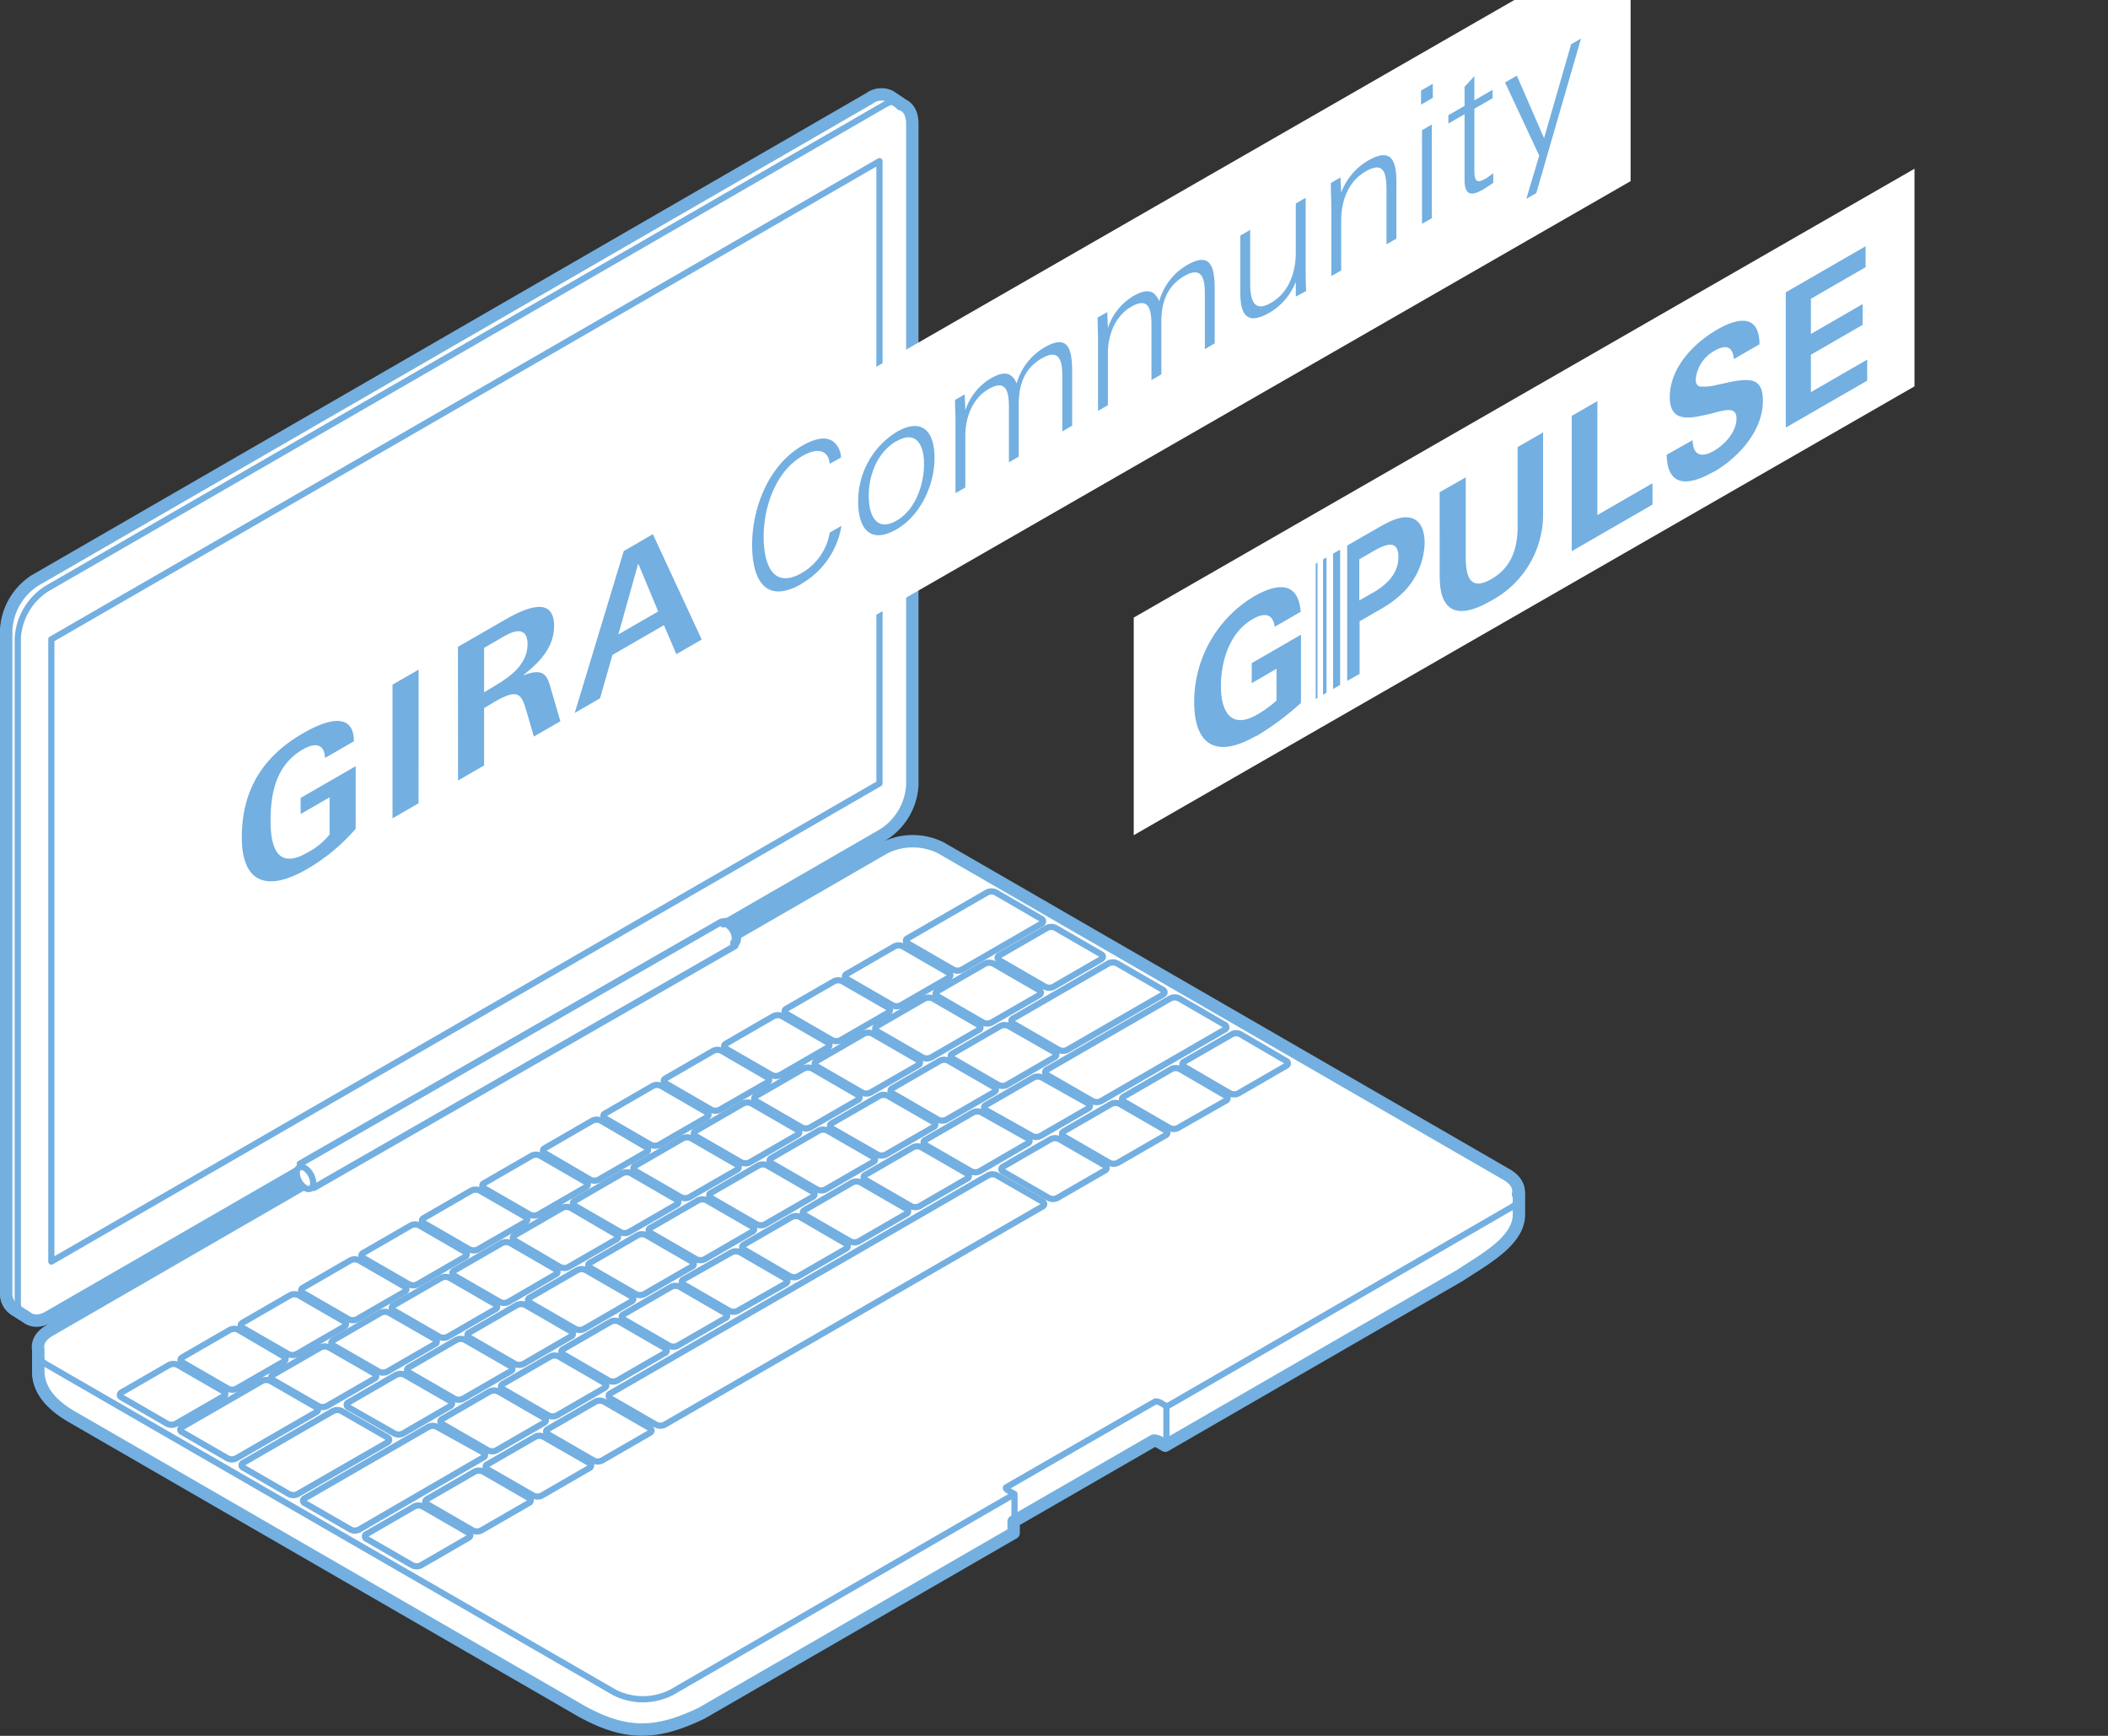<svg id="_1" data-name="1" xmlns="http://www.w3.org/2000/svg" xmlns:xlink="http://www.w3.org/1999/xlink" viewBox="0 0 340 280"><rect x="0" y="0" width="340" height="280" fill="#333333" stroke="none"/><defs><style>.cls-1,.cls-4,.cls-5,.cls-6,.cls-7{fill:none;}.cls-2{clip-path:url(#clip-path);}.cls-3{fill:#fff;}.cls-4{stroke:#73b0e0;stroke-width:2px;}.cls-4,.cls-5,.cls-6,.cls-7{stroke-linecap:round;stroke-linejoin:round;}.cls-5,.cls-6,.cls-7{stroke:#73afe1;}.cls-6{stroke-width:1.06px;}.cls-7{stroke-width:1.49px;}.cls-8{fill:#73afe1;}</style><clipPath id="clip-path"><rect class="cls-1" y="-10.78" width="308.79" height="290.78"/></clipPath></defs><title>papier-02 Kopie 3</title><g class="cls-2"><path class="cls-3" d="M49.84,188.15,117,149.39l1,1.68L51,189.75a3.56,3.56,0,0,0-1.16-1.6m195,4.49c.27-1.12-.31-2.29-1.79-3.15l-91.26-52.71a10.15,10.15,0,0,0-9.14,0l-23.35,13.48-.45.26a3.58,3.58,0,0,0-1.13-1.61l1.43-.83,23.41-13.52a10.14,10.14,0,0,0,4.59-7.92V19.94c0-1.71-.72-2.79-1.83-3.12l.05-.07-1.79-1.19a3.17,3.17,0,0,0-3.3.29L5.59,93.66A10.17,10.17,0,0,0,1,101.57V208.3a3.21,3.21,0,0,0,1.35,2.95l2,1.26v0c.85.68,2.11.72,3.53-.1l38.62-22.3,1.57-.91a3.53,3.53,0,0,0,.82,1.79l-1.9,1.1L8,214.61c-1.47.85-2.06,2-1.82,3.11h0v3.42c0,4.39,4.43,6.82,5.83,7.63L93.75,276c7.24,4,12.13,3.84,19.42.34l50.32-29.07v-1.86l22.53-13c.15-.09.58,0,1,.24l.92.54,47.47-27.42c4.1-2.7,9.58-5.61,9.58-9.87v-3.32Z"/><path class="cls-4" d="M49.84,188.15,117,149.39l1,1.68L51,189.75A3.56,3.56,0,0,0,49.84,188.15Zm195,4.49c.27-1.12-.31-2.29-1.79-3.15l-91.26-52.71a10.15,10.15,0,0,0-9.14,0l-23.35,13.48-.45.26a3.58,3.58,0,0,0-1.13-1.61l1.43-.83,23.41-13.52a10.14,10.14,0,0,0,4.59-7.92V19.94c0-1.71-.72-2.79-1.83-3.12l.05-.07-1.79-1.19a3.17,3.17,0,0,0-3.3.29L5.59,93.66A10.17,10.17,0,0,0,1,101.57V208.3a3.21,3.21,0,0,0,1.35,2.95l2,1.26v0c.85.68,2.11.72,3.53-.1l38.62-22.3,1.57-.91a3.53,3.53,0,0,0,.82,1.79l-1.9,1.1L8,214.61c-1.47.85-2.06,2-1.82,3.11h0v3.42c0,4.39,4.43,6.82,5.83,7.63L93.75,276c7.24,4,12.13,3.84,19.42.34l50.32-29.07v-1.86l22.53-13c.15-.09.58,0,1,.24l.92.54,47.47-27.42c4.1-2.7,9.58-5.61,9.58-9.87v-3.32Z"/></g><polygon class="cls-3" points="116.54 148.48 48.15 187.96 50.41 191.82 118.8 152.34 116.54 148.48"/><g class="cls-2"><path class="cls-3" d="M47.86,189.21a3.11,3.11,0,0,0,1.33,2.4c.74.44,1.33.08,1.33-.79a3.09,3.09,0,0,0-1.33-2.4c-.73-.44-1.33-.09-1.33.79"/><path class="cls-5" d="M47.86,189.21a3.11,3.11,0,0,0,1.33,2.4c.74.44,1.33.08,1.33-.79a3.09,3.09,0,0,0-1.33-2.4C48.46,188,47.86,188.33,47.86,189.21Z"/></g><line class="cls-6" x1="48.38" y1="187.73" x2="116.31" y2="148.71"/><line class="cls-6" x1="50.64" y1="191.59" x2="118.57" y2="152.57"/><g class="cls-2"><path class="cls-3" d="M118.52,152.1a1.06,1.06,0,0,0,.25-.77A3.1,3.1,0,0,0,117.5,149a.92.92,0,0,0-.82-.14"/><path class="cls-7" d="M118.52,152.1a1.06,1.06,0,0,0,.25-.77A3.1,3.1,0,0,0,117.5,149a.92.92,0,0,0-.82-.14"/><path class="cls-5" d="M8.28,203.5l133.57-77.13V26L8.28,103.13ZM145.48,16.33l-1.8-1.2a3.21,3.21,0,0,0-3.31.29L5.18,93.48a10.22,10.22,0,0,0-4.61,8V208.5a3.21,3.21,0,0,0,1.36,3l2,1.27M119.17,148.1l23.49-13.56a10.18,10.18,0,0,0,4.61-7.94V19.52c0-2.9-2.08-4.08-4.61-2.62L7.47,95a10.2,10.2,0,0,0-4.6,7.94V210c0,2.91,2.07,4.09,4.6,2.63l38.76-22.38m117.4,57.39V241m24.5-7.55V226.9m-182.45-9v3.43c0,4.4,4.44,6.84,5.85,7.65l82.12,47.42c7.27,4,12.17,3.85,19.49.34m50.49-31,22.61-13.05c.15-.09.58,0,1,.24l.93.54L235.76,206c4.11-2.7,9.62-5.62,9.62-9.9v-3.34m-198.65-.52L7.56,214.83c-2.53,1.46-2.55,3.85,0,5.3L99.11,273a10.17,10.17,0,0,0,9.18,0l55.34-32-.93-.53c-.38-.22-.56-.47-.41-.55l24-13.83c.15-.09.58,0,1,.24l.93.54,55.34-32c2.53-1.46,2.55-3.84,0-5.3l-91.58-52.88a10.18,10.18,0,0,0-9.17,0l-23.43,13.52m48.58-2a.42.42,0,0,1,0,.79l-12.82,7.41a1.56,1.56,0,0,1-1.38,0l-7.37-4.26a.42.42,0,0,1,0-.79l12.83-7.41a1.56,1.56,0,0,1,1.38,0Zm-90,86.09a.42.42,0,0,1,0,.79L57.93,246.72a1.53,1.53,0,0,1-1.38,0l-7.37-4.25a.42.42,0,0,1,0-.8l19.93-11.51a1.53,1.53,0,0,1,1.38,0Zm119.56-69a.42.42,0,0,1,0,.79l-19.93,11.52a1.53,1.53,0,0,1-1.38,0l-7.37-4.25a.43.43,0,0,1,0-.8l19.94-11.52a1.59,1.59,0,0,1,1.38,0Zm-22,12.7a.42.42,0,0,1,0,.79l-7.69,4.44a1.5,1.5,0,0,1-1.37,0L159,179.05a.42.42,0,0,1,0-.79l7.69-4.44a1.53,1.53,0,0,1,1.38,0Zm-9.75,5.62a.42.42,0,0,1,0,.8L158,188.93a1.53,1.53,0,0,1-1.38,0l-7.36-4.25a.42.42,0,0,1,0-.8l7.69-4.44a1.5,1.5,0,0,1,1.37,0ZM156,189.32a.42.42,0,0,1,0,.79l-7.68,4.45a1.59,1.59,0,0,1-1.38,0l-7.37-4.26a.42.42,0,0,1,0-.79l7.68-4.44a1.53,1.53,0,0,1,1.38,0ZM146.2,195a.42.42,0,0,1,0,.79l-7.69,4.44a1.5,1.5,0,0,1-1.37,0l-7.37-4.25c-.38-.22-.38-.58,0-.79l7.69-4.45a1.53,1.53,0,0,1,1.38,0Zm-9.74,5.62a.43.43,0,0,1,0,.8l-7.69,4.44a1.5,1.5,0,0,1-1.37,0L120,201.55c-.38-.21-.38-.57,0-.79l7.68-4.44a1.53,1.53,0,0,1,1.38,0Zm-9.74,5.63c.38.22.37.58,0,.8L119,211.43a1.53,1.53,0,0,1-1.38,0l-7.37-4.26a.42.42,0,0,1,0-.79L118,202a1.56,1.56,0,0,1,1.38,0Zm80.72-35.12a.42.42,0,0,1,0,.79l-7.69,4.44a1.5,1.5,0,0,1-1.37,0L191,172.06a.42.42,0,0,1,0-.8l7.69-4.43a1.45,1.45,0,0,1,1.37,0Zm-9.74,5.62a.42.42,0,0,1,0,.8L190,181.94a1.5,1.5,0,0,1-1.37,0l-7.37-4.26c-.38-.21-.38-.57,0-.79l7.68-4.44a1.53,1.53,0,0,1,1.38,0ZM188,182.33a.42.42,0,0,1,0,.79l-7.69,4.44a1.56,1.56,0,0,1-1.38,0l-7.37-4.26c-.37-.21-.37-.57,0-.8l7.68-4.43a1.53,1.53,0,0,1,1.38,0ZM178.22,188a.43.43,0,0,1,0,.8l-7.69,4.44a1.5,1.5,0,0,1-1.37,0l-7.37-4.26c-.38-.21-.38-.57,0-.79l7.69-4.44a1.59,1.59,0,0,1,1.38,0Zm-10.08,5.83a.42.42,0,0,1,0,.79l-60.94,35.19a1.53,1.53,0,0,1-1.38,0l-7.37-4.25a.42.42,0,0,1,0-.79l60.94-35.19a1.54,1.54,0,0,1,1.37,0ZM104.8,230.35c.38.22.38.58,0,.79l-7.69,4.44a1.56,1.56,0,0,1-1.38,0l-7.37-4.26a.42.42,0,0,1,0-.79l7.69-4.44a1.54,1.54,0,0,1,1.37,0ZM95.06,236a.43.43,0,0,1,0,.8l-7.68,4.44a1.53,1.53,0,0,1-1.38,0L78.62,237a.42.42,0,0,1,0-.8l7.69-4.43a1.5,1.5,0,0,1,1.38,0Zm-9.75,5.63a.42.42,0,0,1,0,.8l-7.69,4.44a1.54,1.54,0,0,1-1.37,0l-7.37-4.26c-.38-.21-.38-.57,0-.79l7.68-4.44a1.53,1.53,0,0,1,1.38,0Zm-9.74,5.63c.38.22.38.57,0,.79l-7.68,4.44a1.56,1.56,0,0,1-1.38,0l-7.37-4.26a.42.42,0,0,1,0-.79L66.82,243a1.56,1.56,0,0,1,1.38,0ZM117,211.83a.42.42,0,0,1,0,.79l-7.69,4.44a1.5,1.5,0,0,1-1.37,0l-7.37-4.25a.42.42,0,0,1,0-.8l7.69-4.44a1.54,1.54,0,0,1,1.37,0Zm-9.75,5.62a.42.42,0,0,1,0,.8l-7.69,4.44a1.54,1.54,0,0,1-1.37,0l-7.37-4.26c-.38-.21-.38-.57,0-.79l7.68-4.44a1.56,1.56,0,0,1,1.38,0Zm-9.74,5.63c.38.22.37.58,0,.8l-7.68,4.43a1.56,1.56,0,0,1-1.38,0l-7.37-4.26c-.38-.22-.37-.58,0-.8l7.68-4.43a1.5,1.5,0,0,1,1.38,0Zm-9.75,5.63c.38.21.38.57,0,.79l-7.69,4.44a1.5,1.5,0,0,1-1.37,0l-7.37-4.25a.42.42,0,0,1,0-.8L79,224.45a1.54,1.54,0,0,1,1.37,0Zm99.79-69.06c.38.23.38.58,0,.8l-15.4,8.89a1.53,1.53,0,0,1-1.38,0l-7.37-4.25a.42.42,0,0,1,0-.79l15.4-8.9a1.53,1.53,0,0,1,1.38,0Zm-17.46,10.08c.38.23.38.58,0,.8L162.38,175a1.5,1.5,0,0,1-1.37,0l-7.37-4.25a.42.42,0,0,1,0-.8l7.69-4.44a1.5,1.5,0,0,1,1.37,0Zm-9.74,5.63c.38.22.37.58,0,.8l-7.69,4.44a1.5,1.5,0,0,1-1.37,0l-7.37-4.26a.42.42,0,0,1,0-.79l7.68-4.44a1.53,1.53,0,0,1,1.38,0ZM150.58,181a.42.42,0,0,1,0,.79l-7.69,4.44a1.5,1.5,0,0,1-1.37,0L134.15,182a.43.43,0,0,1,0-.8l7.69-4.43a1.5,1.5,0,0,1,1.37,0Zm-9.74,5.62a.42.42,0,0,1,0,.8l-7.69,4.44a1.53,1.53,0,0,1-1.38,0l-7.37-4.26c-.37-.21-.37-.57,0-.79l7.69-4.44a1.54,1.54,0,0,1,1.37,0Zm-9.74,5.63a.43.43,0,0,1,0,.8l-7.69,4.43a1.56,1.56,0,0,1-1.38,0l-7.37-4.26a.42.42,0,0,1,0-.79l7.69-4.44a1.53,1.53,0,0,1,1.38,0Zm-9.75,5.63c.38.22.38.58,0,.79l-7.68,4.44a1.53,1.53,0,0,1-1.38,0l-7.37-4.25a.42.42,0,0,1,0-.8l7.69-4.44a1.54,1.54,0,0,1,1.37,0Zm-9.74,5.62a.42.42,0,0,1,0,.8l-7.69,4.44a1.53,1.53,0,0,1-1.38,0l-7.36-4.25a.42.42,0,0,1,0-.8l7.68-4.44a1.53,1.53,0,0,1,1.38,0Zm-9.74,5.63a.42.42,0,0,1,0,.79l-7.68,4.45a1.59,1.59,0,0,1-1.38,0l-7.37-4.26a.42.42,0,0,1,0-.79l7.68-4.44a1.53,1.53,0,0,1,1.38,0Zm-9.75,5.63a.42.42,0,0,1,0,.79L84.44,220a1.53,1.53,0,0,1-1.38,0l-7.37-4.25a.42.42,0,0,1,0-.8l7.69-4.44a1.59,1.59,0,0,1,1.38,0Zm-9.74,5.62a.43.43,0,0,1,0,.8l-7.69,4.44a1.53,1.53,0,0,1-1.38,0l-7.37-4.25c-.38-.22-.37-.58,0-.8l7.68-4.44a1.53,1.53,0,0,1,1.38,0ZM72.64,226c.37.22.37.57,0,.8L65,231.23a1.53,1.53,0,0,1-1.38,0L56.2,227a.42.42,0,0,1,0-.79l7.69-4.44a1.56,1.56,0,0,1,1.38,0Zm-10.15,5.86c.38.22.37.58,0,.8L48,241a1.53,1.53,0,0,1-1.38,0l-7.36-4.25a.42.42,0,0,1,0-.8l14.45-8.34a1.53,1.53,0,0,1,1.38,0Zm115.12-77.93c.38.21.37.57,0,.79l-7.68,4.44a1.53,1.53,0,0,1-1.38,0l-7.36-4.26c-.38-.21-.38-.57,0-.79l7.68-4.43a1.53,1.53,0,0,1,1.38,0Zm-10,5.78c.38.22.38.57,0,.8l-7.69,4.43a1.54,1.54,0,0,1-1.37,0l-7.37-4.26c-.38-.22-.38-.58,0-.79l7.69-4.44a1.56,1.56,0,0,1,1.38,0Zm-9.74,5.63a.42.42,0,0,1,0,.79l-7.69,4.44a1.53,1.53,0,0,1-1.38,0l-7.37-4.25a.43.43,0,0,1,0-.8l7.68-4.44a1.56,1.56,0,0,1,1.38,0ZM148.11,171a.43.43,0,0,1,0,.8l-7.69,4.43a1.53,1.53,0,0,1-1.38,0l-7.37-4.26a.42.42,0,0,1,0-.79l7.68-4.44a1.53,1.53,0,0,1,1.38,0Zm-9.74,5.63a.42.42,0,0,1,0,.79l-7.69,4.44a1.54,1.54,0,0,1-1.37,0l-7.37-4.26a.42.42,0,0,1,0-.8l7.69-4.44a1.56,1.56,0,0,1,1.38,0Zm-9.75,5.63c.38.21.38.57,0,.79l-7.69,4.44a1.53,1.53,0,0,1-1.38,0l-7.37-4.25a.43.43,0,0,1,0-.8l7.68-4.44a1.56,1.56,0,0,1,1.38,0Zm-9.74,5.62c.38.22.37.58,0,.8l-7.68,4.43a1.56,1.56,0,0,1-1.38,0l-7.37-4.25a.42.42,0,0,1,0-.8l7.68-4.44a1.53,1.53,0,0,1,1.38,0Zm-9.75,5.63c.38.21.38.57,0,.79l-7.69,4.44a1.5,1.5,0,0,1-1.37,0l-7.37-4.25c-.38-.22-.38-.58,0-.79l7.69-4.45a1.59,1.59,0,0,1,1.38,0Zm-9.74,5.62a.42.42,0,0,1,0,.8l-7.69,4.44a1.53,1.53,0,0,1-1.38,0L83,200.08c-.38-.23-.38-.58,0-.8l7.68-4.44a1.53,1.53,0,0,1,1.38,0Zm-9.74,5.63a.42.42,0,0,1,0,.79L82,210a1.5,1.5,0,0,1-1.38,0l-7.37-4.25c-.38-.22-.38-.58,0-.79l7.69-4.44a1.53,1.53,0,0,1,1.38,0Zm-9.74,5.63a.42.42,0,0,1,0,.79l-7.69,4.44a1.5,1.5,0,0,1-1.37,0l-7.37-4.25a.42.42,0,0,1,0-.8l7.69-4.44a1.5,1.5,0,0,1,1.37,0ZM70.16,216a.42.42,0,0,1,0,.8l-7.69,4.44a1.53,1.53,0,0,1-1.38,0L53.72,217c-.37-.21-.37-.57,0-.79l7.68-4.44a1.53,1.53,0,0,1,1.38,0ZM51,227c.38.22.38.58,0,.79l-12.9,7.45a1.53,1.53,0,0,1-1.38,0L29.37,231a.42.42,0,0,1,0-.8l12.89-7.44a1.53,1.53,0,0,1,1.38,0Zm9.41-5.43a.43.43,0,0,1,0,.8l-7.68,4.43a1.56,1.56,0,0,1-1.38,0L44,222.58a.42.42,0,0,1,0-.79l7.69-4.44a1.53,1.53,0,0,1,1.38,0ZM153,156.92c.38.21.38.57,0,.79l-7.69,4.44a1.5,1.5,0,0,1-1.37,0l-7.37-4.26c-.39-.21-.38-.57,0-.79l7.69-4.44a1.5,1.5,0,0,1,1.37,0Zm-9.74,5.62c.38.22.37.58,0,.8l-7.68,4.44a1.53,1.53,0,0,1-1.38,0l-7.37-4.26c-.38-.21-.37-.57,0-.8l7.68-4.43a1.53,1.53,0,0,1,1.38,0Zm-9.75,5.63a.42.42,0,0,1,0,.79l-7.68,4.44a1.53,1.53,0,0,1-1.38,0l-7.37-4.25c-.38-.22-.38-.58,0-.8l7.68-4.44a1.56,1.56,0,0,1,1.38,0Zm-9.74,5.62a.42.42,0,0,1,0,.8L116.09,179a1.5,1.5,0,0,1-1.37,0l-7.37-4.26c-.38-.21-.38-.57,0-.79l7.69-4.44a1.5,1.5,0,0,1,1.37,0ZM114,179.42c.38.22.37.58,0,.8l-7.68,4.43a1.56,1.56,0,0,1-1.38,0L97.6,180.4a.42.42,0,0,1,0-.79l7.68-4.44a1.53,1.53,0,0,1,1.38,0Zm-9.75,5.63a.42.42,0,0,1,0,.79l-7.68,4.44a1.53,1.53,0,0,1-1.38,0L87.86,186c-.38-.22-.38-.58,0-.79l7.69-4.44a1.56,1.56,0,0,1,1.38,0Zm-9.74,5.63c.38.21.38.57,0,.79l-7.69,4.44a1.53,1.53,0,0,1-1.38,0l-7.37-4.25a.43.43,0,0,1,0-.8l7.69-4.44a1.5,1.5,0,0,1,1.37,0Zm-9.74,5.62c.38.22.37.58,0,.8l-7.68,4.43a1.53,1.53,0,0,1-1.38,0l-7.37-4.25a.42.42,0,0,1,0-.79l7.68-4.44a1.56,1.56,0,0,1,1.38,0Zm-9.75,5.63a.42.42,0,0,1,0,.79l-7.69,4.44a1.5,1.5,0,0,1-1.37,0l-7.37-4.25a.42.42,0,0,1,0-.8l7.69-4.44a1.5,1.5,0,0,1,1.37,0Zm-9.74,5.62a.43.43,0,0,1,0,.8l-7.69,4.44a1.53,1.53,0,0,1-1.38,0l-7.37-4.26c-.37-.21-.37-.57,0-.79l7.68-4.44a1.53,1.53,0,0,1,1.38,0Zm-9.74,5.63c.37.22.37.57,0,.8l-7.68,4.43a1.53,1.53,0,0,1-1.38,0l-7.37-4.25c-.38-.22-.37-.57,0-.79l7.69-4.44a1.53,1.53,0,0,1,1.38,0Zm-9.75,5.63c.38.21.38.57,0,.79L38.14,224a1.5,1.5,0,0,1-1.37,0l-7.37-4.26c-.38-.21-.38-.57,0-.79l7.69-4.44a1.54,1.54,0,0,1,1.37,0Zm-9.74,5.62a.42.42,0,0,1,0,.8l-7.69,4.43a1.5,1.5,0,0,1-1.38,0l-7.37-4.26c-.38-.22-.37-.57,0-.79l7.68-4.44a1.56,1.56,0,0,1,1.38,0Z"/></g><polygon class="cls-3" points="182.86 99.62 182.86 134.72 308.79 62.32 308.79 27.22 182.86 99.62"/><g class="cls-2"><path class="cls-8" d="M202.5,118.75c-6.18,3.57-9.89,1.61-9.89-5.55a19.83,19.83,0,0,1,9.65-17c4-2.3,7.16-2.25,7.53,2.48l-4.19,2.42c-.29-2.13-1.65-2.33-3.57-1.23-3.82,2.21-5.11,7-5.11,10.77,0,4.25,1.69,7,5.79,4.66a19,19,0,0,0,3.18-2.29v-5.14l-4,2.33v-3.23l7.94-4.59v11a44.83,44.83,0,0,1-7.31,5.43"/><path class="cls-8" d="M240.46,96.92c-2.81,1.63-5.76,2.51-7.26.39-.94-1.36-1-3.15-1-5.29V79.4L236.41,77V89.81c0,3.35.77,5.54,4.16,3.58s4.21-5.21,4.21-8.53V72.12l4.1-2.37V82.49a15.79,15.79,0,0,1-8.42,14.43"/></g><polygon class="cls-8" points="253.51 88.91 253.51 67.08 257.64 64.7 257.64 83.08 266.53 77.95 266.53 81.39 253.51 88.91"/><g class="cls-2"><path class="cls-8" d="M276.37,76.1c-4.1,2.37-7.47,2.44-7.55-2.74L273,71c.06,2.29,1.24,3,3.5,1.69,1.69-1,3.58-3,3.58-5.2,0-1.21-.74-1.42-1.63-1.33s-2.21.52-3.29.75c-2.81.63-5.84,1.17-5.84-2.84,0-4.86,4-8.77,7.55-10.85s6.89-2.5,6.92,2.31l-4.13,2.39c-.16-1.9-1.16-2.47-3.1-1.35a5.88,5.88,0,0,0-3.06,4.63c0,.63.21,1,.64,1.14a8.38,8.38,0,0,0,2.81-.26c1.24-.26,2.55-.57,3.24-.66,2.47-.34,4.15-.11,4.15,3.24,0,5-4.18,9.3-7.92,11.46"/></g><polygon class="cls-8" points="288.03 68.97 288.03 47.15 300.9 39.72 300.9 43.1 292.08 48.19 292.08 53.87 300.42 49.05 300.42 52.4 292.08 57.22 292.08 63.25 301.16 58.01 301.16 61.4 288.03 68.97"/><g class="cls-2"><path class="cls-8" d="M221.37,95.63l-2.13,1.23V90.22l2.42-1.4c2-1.14,3.89-1.73,3.89,1,0,2.87-2.1,4.63-4.18,5.83m5.94-12.16c-1.52-.29-3.39.69-5.15,1.71L217.29,88v21.83l2-1.13v-8.48l3.58-2.07a16.92,16.92,0,0,0,3.6-2.74,11.74,11.74,0,0,0,3.31-7.8c0-2.26-.76-3.79-2.42-4.13"/></g><polygon class="cls-8" points="216.15 110.48 215.01 111.14 215.01 89.31 216.15 88.65 216.15 110.48"/><polygon class="cls-8" points="213.39 90.24 213.39 112.07 213.96 111.74 213.96 89.91 213.39 90.24"/><polygon class="cls-8" points="212.21 90.93 212.21 112.75 212.5 112.58 212.5 90.76 212.21 90.93"/><polygon class="cls-3" points="263 -10.78 119.5 71.72 119.5 111.72 263 29.22 263 -10.78"/><polygon class="cls-8" points="63.31 132 67.51 129.57 67.52 108.01 63.31 110.44 63.31 132"/><g class="cls-2"><path class="cls-8" d="M57.37,123.59l-8.88,5.12v2.6l4.67-2.7v6a11.3,11.3,0,0,1-3.59,2.92c-5,2.91-5.93-1.2-5.93-5.14,0-4.49.9-9,5.18-11.49,2.69-1.55,3.59-.2,3.59,1.37l4.67-2.7c0-3.53-2.48-4.6-8.26-1.26C41.73,122.43,39,128.2,39,135.1c0,6.35,3.16,9.33,10.57,5.06a30.83,30.83,0,0,0,7.8-6.48Z"/><path class="cls-8" d="M73.88,125.9l4.2-2.43v-9.25l1.66-1c3.84-2.22,4.35-1.35,5.21,1.59l1.15,4,4.28-2.47-1.51-5.19c-.57-2-1-3.57-4.42-2.23v-.06c2.55-2,4.92-4.44,4.92-7.85,0-4.22-3.31-3.74-8-1l-7.51,4.33Zm4.2-21.4,3.31-1.91c2.37-1.37,3.7-.92,3.7,1.33,0,3.19-2.73,5.23-5.35,6.75l-1.66,1Z"/></g><path class="cls-8" d="M100.6,88.9,92.7,115l4.08-2.36,2-7,8.31-4.8,2,4.68,4.09-2.36-7.88-17ZM102.91,91l.07,0,3.18,7.63-6.43,3.71Z"/><g class="cls-2"><path class="cls-8" d="M129.31,94.17c-5.68,3.28-8-.39-8-6.3s2.63-12.84,8.12-16c2-1.14,4-1.64,5.21-.43a3.39,3.39,0,0,1,1,2.37l-1.82,1c-.24-2.49-2.27-2.49-4.38-1.27-4.5,2.6-6.27,8.52-6.27,13s1.49,8.58,6.2,5.86a9.4,9.4,0,0,0,4.47-6.5l1.88-1.08a13.24,13.24,0,0,1-6.4,9.31"/><path class="cls-8" d="M144.59,71.16c-3.15,1.82-4.48,5.57-4.47,8.83s1.3,5.81,4.47,4,4.45-6,4.45-9.14-1.3-5.49-4.45-3.67m0,14.21c-4.11,2.38-6.17,0-6.17-4.41a13.1,13.1,0,0,1,6.17-11.29c4.06-2.35,6.14-.23,6.14,4.19,0,4.24-2.18,9.23-6.14,11.51"/><path class="cls-8" d="M171.34,69.6V60.5c0-2.6-.68-4.21-3.28-2.71-3,1.71-3.75,4.52-3.75,7.48v8.39l-1.58.91V65.68c0-2.66-.52-4.51-3.26-2.93s-3.77,4.77-3.77,7.49v8.39l-1.59.92V68.08c0-1.19-.07-2.37-.07-3.57l1.56-.9.1,2.57a9.43,9.43,0,0,1,4.06-5.12c2.16-1.25,3.41-1.07,4.22.79a9.79,9.79,0,0,1,4.5-5.82c3.85-2.23,4.45.32,4.45,4v8.63Z"/><path class="cls-8" d="M194.33,56.33V47.22c0-2.6-.68-4.21-3.28-2.71-3,1.72-3.74,4.53-3.74,7.48v8.39l-1.59.92V52.4c0-2.66-.52-4.5-3.25-2.93s-3.78,4.78-3.78,7.5v8.39l-1.59.91V54.81c0-1.2-.07-2.38-.07-3.57l1.56-.9.1,2.56a9.48,9.48,0,0,1,4.06-5.12c2.16-1.24,3.41-1.07,4.22.8a9.82,9.82,0,0,1,4.5-5.83c3.85-2.22,4.45.33,4.45,4v8.63Z"/><path class="cls-8" d="M209,47.84,209,45.45a10,10,0,0,1-4.26,5c-3.52,2-4.69.5-4.69-3.3V38l1.59-.92v8.51c0,2.81.57,4.87,3.36,3.26,3-1.71,4-5.12,4-8.11V32.82l1.59-.92V42.47c0,1.5,0,3,.08,4.47Z"/><path class="cls-8" d="M223.63,39.41V30.9c0-2.8-.29-5-3.31-3.28s-4,5-4,8v8l-1.59.91V33.74c0-1.43-.08-2.79-.08-4.22l1.56-.9.11,2.44a10.1,10.1,0,0,1,4.29-5.13c3.57-2.06,4.61-.39,4.61,3.34V38.5Z"/></g><path class="cls-8" d="M229.36,36.11V21l1.58-.92V35.19Zm-.16-19.23V14.61l1.9-1.1v2.27Z"/><g class="cls-2"><path class="cls-8" d="M239,30.67c-1.9,1.1-2.78.56-2.78-1.62V18.42l-2.61,1.51V18.58l2.61-1.5V14l1.58-1.72v3.91l2.94-1.7v1.35l-2.94,1.7v9.82c0,1.7.21,2.39,1.85,1.44.42-.24.81-.61,1.2-.87v1.55c-.63.45-1.23.86-1.85,1.22"/></g><polygon class="cls-8" points="247.79 31.14 246.18 32.07 248.26 25.1 242.75 13.3 244.65 12.2 249.04 22.29 253.41 7.14 255 6.22 247.79 31.14"/></svg>